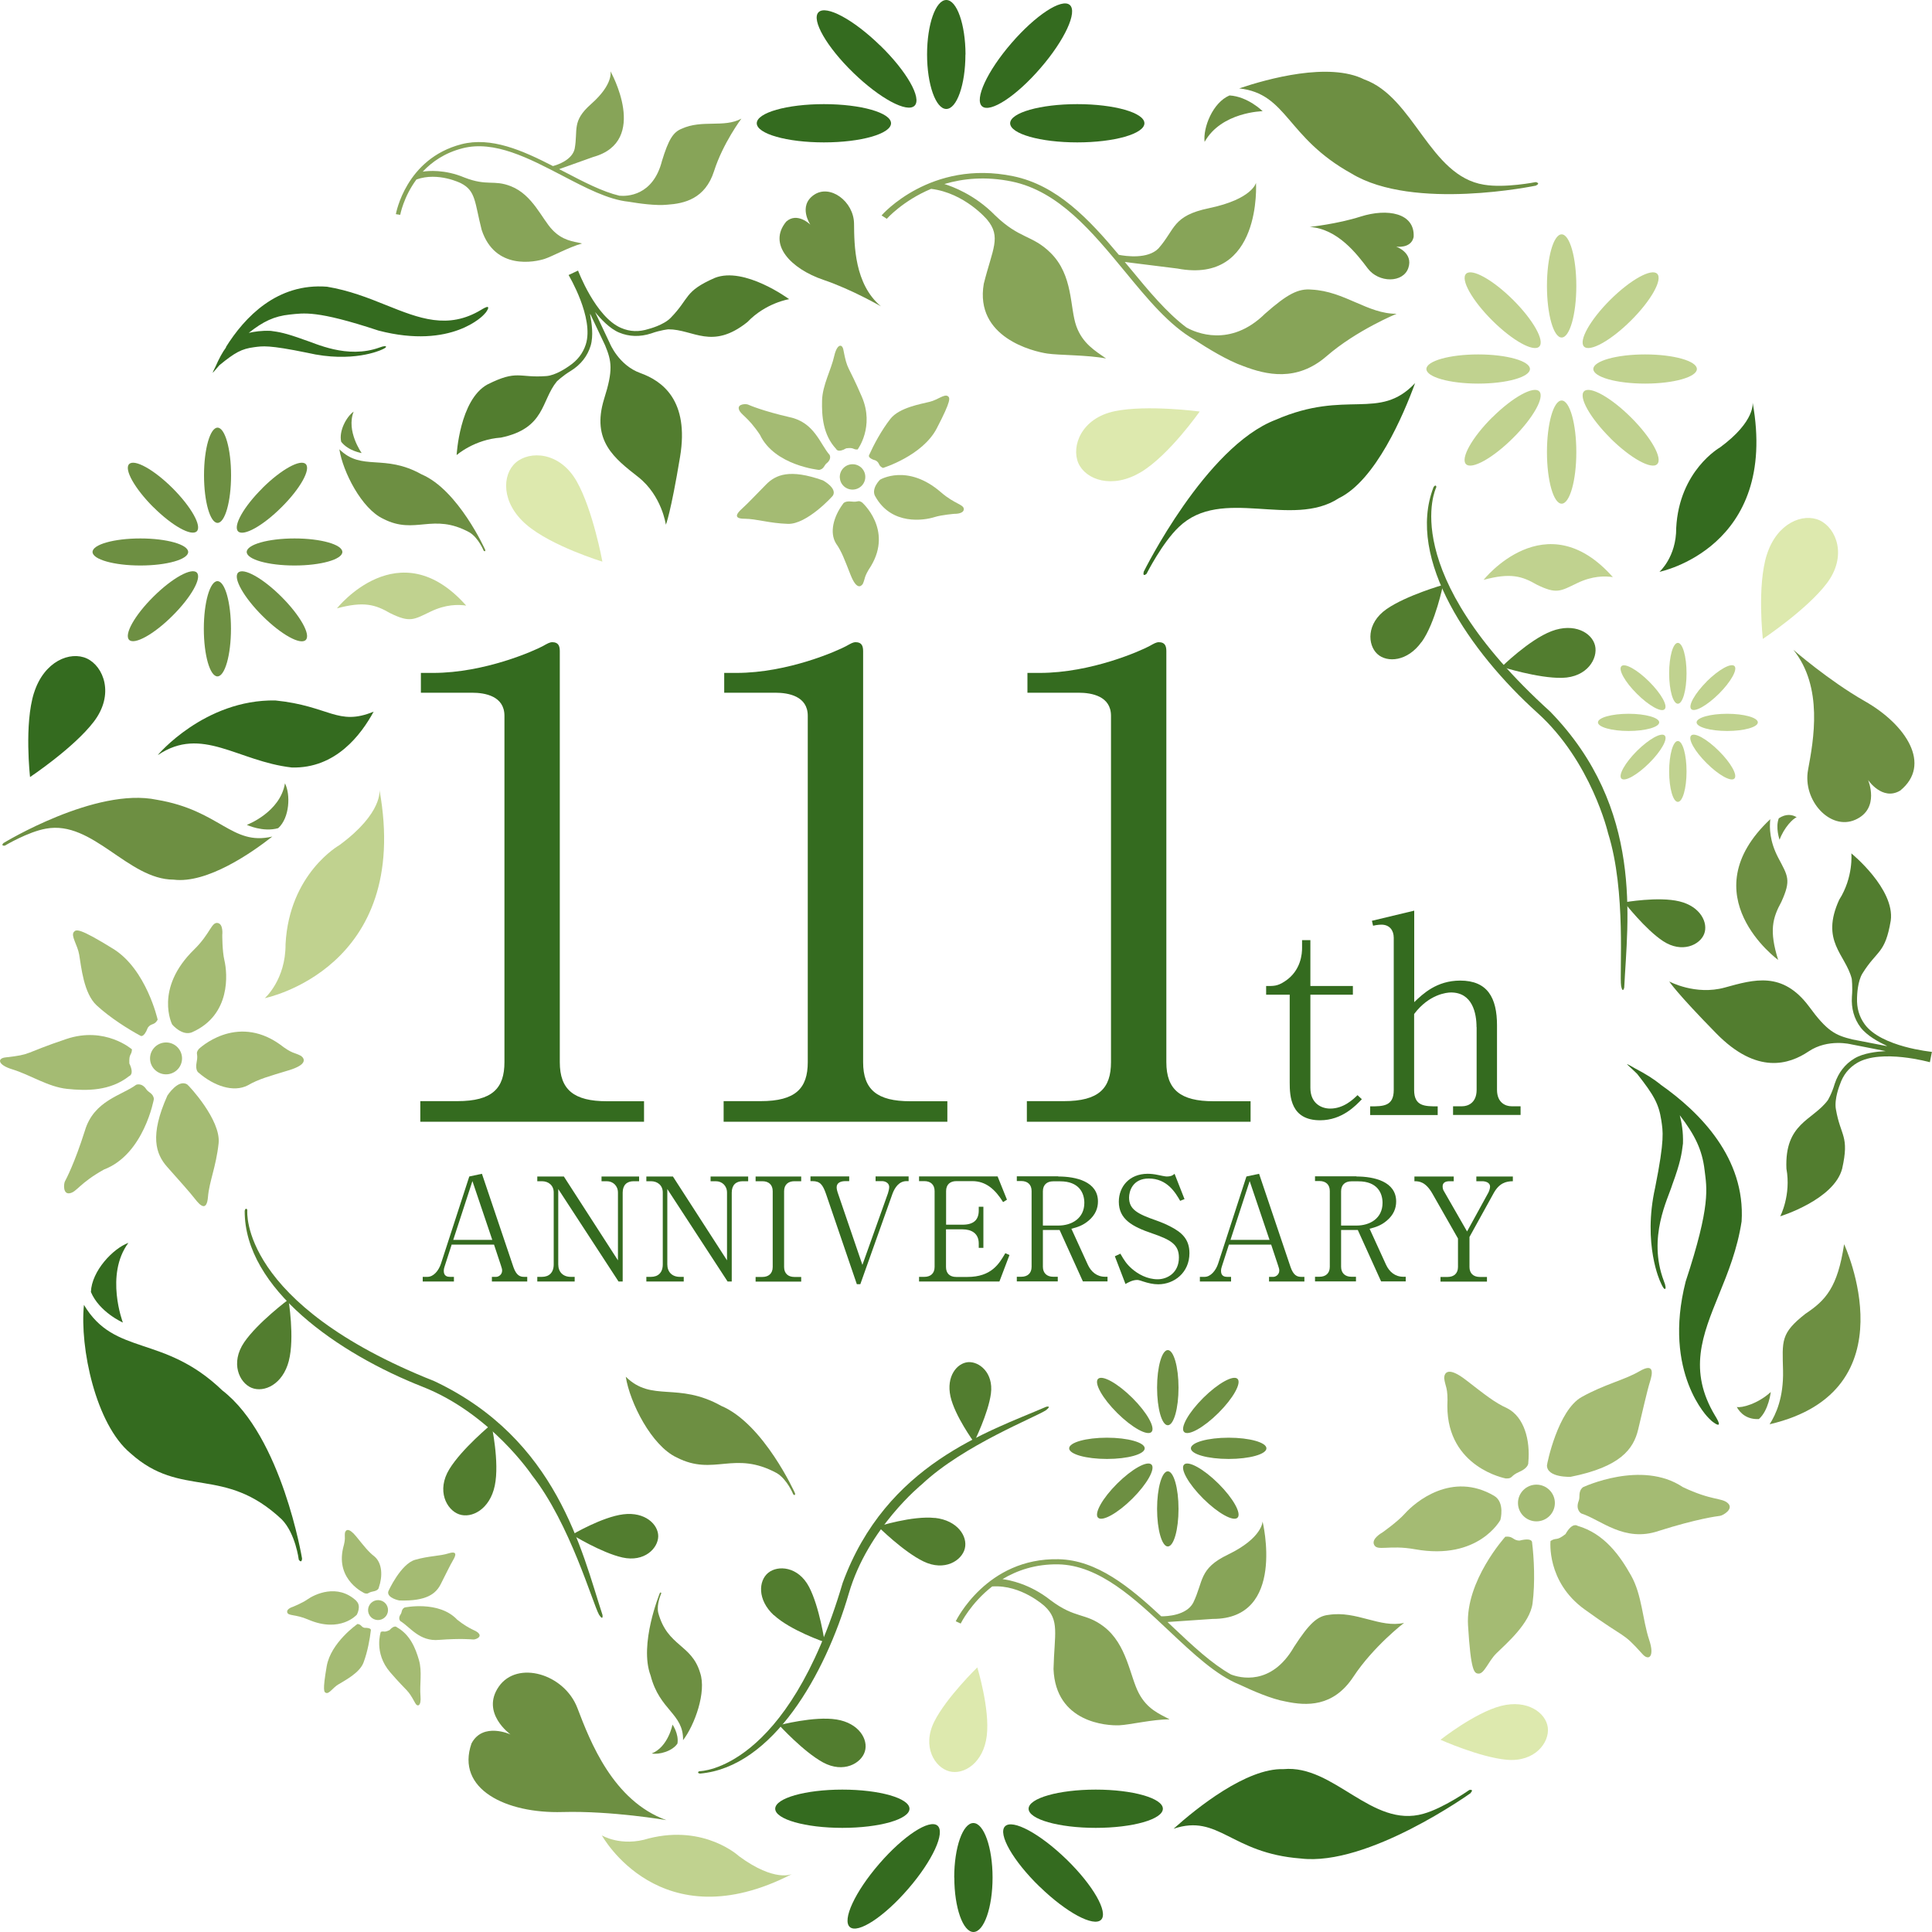 <?xml version="1.0" encoding="UTF-8"?><svg id="_レイヤー_2" xmlns="http://www.w3.org/2000/svg" width="200" height="200" viewBox="0 0 200 200"><defs><style>.cls-1{fill:none;}.cls-1,.cls-2,.cls-3,.cls-4,.cls-5,.cls-6,.cls-7,.cls-8{stroke-width:0px;}.cls-2{fill:#527d2f;}.cls-3{fill:#87a458;}.cls-4{fill:#6d8f42;}.cls-5{fill:#346b1f;}.cls-6{fill:#dde9ae;}.cls-7{fill:#c0d28f;}.cls-8{fill:#a4bb73;}</style></defs><g id="_レイアウト"><rect class="cls-1" x="0" width="200" height="200"/><path class="cls-5" d="m43.5,113.99h3.84c3.63,0,4.88-1.33,4.88-4.04v-35.85c0-2.05-2.02-2.39-3.35-2.39h-5.3v-2.05h1.26c5.37,0,10.53-2.32,11.37-2.78.49-.27.7-.4.98-.4.63,0,.77.4.77.93v42.55c0,2.85,1.46,4.04,4.88,4.04h3.84v2.12h-23.16v-2.12Z"/><path class="cls-5" d="m74.9,113.99h3.84c3.63,0,4.88-1.33,4.88-4.04v-35.85c0-2.05-2.02-2.39-3.35-2.39h-5.3v-2.05h1.26c5.37,0,10.53-2.32,11.37-2.78.49-.27.7-.4.98-.4.63,0,.77.4.77.93v42.55c0,2.85,1.46,4.04,4.88,4.04h3.84v2.12h-23.16v-2.12Z"/><path class="cls-5" d="m106.29,113.99h3.84c3.63,0,4.88-1.33,4.88-4.04v-35.85c0-2.05-2.02-2.39-3.35-2.39h-5.3v-2.05h1.26c5.37,0,10.53-2.32,11.37-2.78.49-.27.7-.4.98-.4.63,0,.77.4.77.93v42.55c0,2.85,1.47,4.04,4.88,4.04h3.84v2.12h-23.16v-2.12Z"/><path class="cls-5" d="m135.65,102.97v9.64c0,1.61,1.13,2.15,2.05,2.15,1.4,0,2.38-.96,2.83-1.39l.45.42c-.6.62-2.02,2.18-4.32,2.18-3.04,0-3.15-2.46-3.15-3.9v-9.1h-2.44v-.9c.77,0,1.16.03,1.93-.48,1.7-1.1,1.79-2.91,1.79-3.45v-.82h.86v4.75h4.4v.9h-4.4Z"/><path class="cls-5" d="m152.85,106.33c0-1.44-.42-3.59-2.65-3.59-.42,0-2.26.17-3.81,2.23v7.86c0,1.7,1.1,1.7,2.44,1.7v.9h-6.99v-.9c1.34,0,2.44,0,2.44-1.7v-15.75c0-.76-.42-1.36-1.28-1.36-.03,0-.39,0-.86.11l-.12-.51,4.38-1.05v9.47c.89-.85,2.32-2.23,4.76-2.23,2.83,0,3.81,1.78,3.81,4.64v6.67c0,1.36.92,1.7,1.49,1.7h.95v.9h-6.99v-.9h.95c.54,0,1.49-.31,1.49-1.7v-6.5Z"/><path class="cls-4" d="m159.02,19.21s-12.69,2.67-19.12-1.25c-6.78-3.75-6.6-8.25-11.62-8.81,2.96-1,9.31-2.75,12.94-.93,5.18,1.85,6.76,10,12.4,10.9,2.17.37,5.36-.27,5.36-.27,0,0,.54.11.03.35Z"/><path class="cls-4" d="m130.71,11.51s-4.28.07-6.01,3.18c-.18-1.47.84-4.08,2.58-4.81,1.9.11,3.43,1.63,3.43,1.63Z"/><path class="cls-5" d="m23.41,35.95c-.39.52-.74,1.18-1.1,2-.04.07-.34.68-.28.63.09-.07.51-.59.7-.79,1.6-1.3,2.27-1.68,3.59-1.85.86-.11,1.45-.25,5.49.58,4.7,1.09,7.61-.29,7.61-.28.09-.04.18-.08.18-.08.12-.05.41-.2.36-.28-.04-.06-.21-.08-.66.09-3.39,1.23-6.69-.46-7.85-.81-1.9-.69-2.59-.8-3.43-.91-.96-.04-1.68.08-2.27.21,1.49-1.18,2.62-1.73,4.26-1.9,1.44-.14,2.73-.47,9.17,1.66,7.63,1.99,10.92-1.65,10.91-1.65.06-.06.2-.22.2-.22.1-.14.33-.47.22-.56-.1-.09-.56.2-.68.27-3.46,2.1-6.45.89-9.85-.47-1.88-.76-3.84-1.53-6.13-1.91-5.16-.4-8.52,3.14-10.47,6.26Z"/><path class="cls-4" d="m184.06,99.36s-9.17-6.7-.8-14.56c-.1.89-.07,2.29.82,3.99,1,1.9,1.36,2.29.33,4.56-.92,1.69-1.28,2.99-.34,6.01Z"/><path class="cls-4" d="m184.22,86.93s-.45-1.27-.08-2.22c.75-.5,1.4-.39,1.85-.11-.36.12-1.3,1.05-1.77,2.33Z"/><path class="cls-3" d="m121.05,177.97c-1.05-.56-2.29-1.04-3.16-2.69-.93-1.75-1.22-5.06-3.63-6.9-1.92-1.46-2.92-.78-5.51-2.73-2.15-1.7-4.28-2.09-4.97-2.18,1.5-.9,3.41-1.57,5.78-1.53,4.24.09,7.92,3.55,11.47,6.9,2.5,2.35,4.86,4.58,7.33,5.57h0c1.29.61,3.28,1.48,4.73,1.73,2.13.45,4.92.61,7.01-2.56,2.09-3.17,5.25-5.58,5.25-5.58-2.49.57-4.91-1.29-7.81-.83-1.16.12-2,.87-3.58,3.31-2.36,4.1-5.65,3.2-6.53,2.86-1.98-1.11-3.95-2.95-6.01-4.9-.19-.18-.37-.35-.56-.53l4.68-.32c7.64.02,5.16-10.09,5.16-10.09,0,0,0,1.7-3.58,3.43-3.04,1.46-2.51,2.74-3.6,4.99-.71,1.31-2.69,1.4-3.31,1.4-3.26-3.03-6.66-5.83-10.63-5.91-7.45-.16-10.6,6.35-10.64,6.42l.51.24s1.04-2.12,3.26-3.84c3-.21,5.42,2.03,5.42,2.03,1.59,1.47,1.02,2.85.93,6.52.22,5.55,5.52,5.88,6.82,5.82,1.02-.04,3.54-.63,5.16-.61Z"/><path class="cls-4" d="m50.22,56.9s-2.78-6.18-6.57-7.79c-3.9-2.18-6.17-.29-8.52-2.6.36,2.31,2.3,6.16,4.55,7.2,3.33,1.71,5.1-.68,8.92,1.4.93.56,1.47,1.9,1.47,1.9,0,0,.21.18.16-.11Z"/><path class="cls-4" d="m37.44,46.9s-1.63-2.27-.83-4.29c-.73.51-1.55,1.99-1.29,3.12.74.96,2.12,1.17,2.12,1.17Z"/><path class="cls-4" d="m82.3,154.58s-3.23-7.18-7.63-9.04c-4.53-2.53-7.16-.34-9.89-3.02.42,2.68,2.67,7.15,5.28,8.36,3.86,1.98,5.92-.79,10.36,1.62,1.08.65,1.7,2.2,1.7,2.2,0,0,.24.21.18-.12Z"/><path class="cls-4" d="m68.3,164.93s-2.17,5.29-.95,8.52c.94,3.64,3.41,3.92,3.36,6.69,1.2-1.56,2.44-4.98,1.77-6.96-.89-3.01-3.38-2.7-4.34-6.23-.2-.89.31-1.99.31-1.99,0,0,0-.23-.16-.03Z"/><path class="cls-4" d="m69.62,178.52s-.44,2.31-2.15,3c.74.14,2.12-.22,2.66-1.03.16-1.01-.52-1.97-.52-1.97Z"/><path class="cls-2" d="m72.27,183.48s0-.12.18-.13c0,0,9.06-.06,14.78-19.48,4.5-12.31,15.07-15.65,21.07-18.24,0,0,.62-.16,0,.34-1.02.71-8.55,3.62-12.86,7.68,0,0-5.6,4.52-7.57,11.3-2.43,8.34-7.86,17.98-15.39,18.65,0,0-.21-.01-.22-.12Z"/><path class="cls-2" d="m86.59,178c2.33.37,3.32,2.08,2.94,3.31-.37,1.23-2.21,2.29-4.34,1.13-2.03-1.11-4.53-3.85-4.53-3.85,0,0,3.63-.96,5.92-.59Z"/><path class="cls-2" d="m96.78,157.13c2.35.26,3.41,1.92,3.1,3.17-.31,1.25-2.09,2.4-4.28,1.34-2.09-1.01-4.71-3.62-4.71-3.62,0,0,3.58-1.14,5.89-.88Z"/><path class="cls-2" d="m80.11,167.21c-1.73-1.6-1.59-3.57-.59-4.39,1-.82,3.12-.68,4.24,1.47,1.07,2.05,1.61,5.7,1.61,5.7,0,0-3.55-1.21-5.25-2.79Z"/><path class="cls-2" d="m98.39,144.55c-.45-2.06.66-3.44,1.82-3.54,1.15-.09,2.65,1.09,2.37,3.25-.27,2.06-1.75,5.03-1.75,5.03,0,0-1.99-2.71-2.44-4.74Z"/><path class="cls-2" d="m195.33,108.27c-.85-.4-2.06-1.05-2.72-1.91-.68-.9-.98-1.98-.9-3.19.09-1.03-.02-1.86-.02-1.86-.65-2.53-3.26-3.86-1.3-8.16,1.5-2.36,1.26-4.81,1.26-4.81,0,0,4.52,3.67,4.08,6.96-.59,3.48-1.4,3.01-2.93,5.47-.5.81-.55,2.19-.56,2.51-.04,1.08.22,1.96.79,2.75,1.72,2.36,6.92,2.85,6.96,2.86l-.21,1.07s-5.02-1.41-7.53.07c-.86.51-1.45,1.24-1.79,2.26,0,0-.6,1.46-.41,2.53.49,2.85,1.42,2.72.65,6.16-.84,3.22-6.41,4.93-6.41,4.93,0,0,1.14-2.18.64-4.93-.2-4.73,2.72-4.98,4.28-7.08,0,0,.42-.68.72-1.71.38-1.15,1.07-2.04,2.04-2.62.93-.56,2.3-.71,3.24-.76l-3.57-.7s-2.4-.62-4.41.73c-2.01,1.35-5.34,2.44-9.55-1.85-4.21-4.29-4.88-5.39-4.88-5.39,0,0,2.71,1.47,5.75.63,3.04-.84,5.97-1.71,8.71,1.95,1.89,2.59,2.74,2.99,4.49,3.42l3.56.69Z"/><path class="cls-2" d="m61.08,32.53c.18.91.37,2.25.06,3.27-.33,1.07-1.01,1.94-2.03,2.58-.88.53-1.47,1.11-1.47,1.11-1.64,2-1.18,4.85-5.78,5.81-2.76.19-4.59,1.81-4.59,1.81,0,0,.3-5.73,3.19-7.31,3.13-1.57,3.23-.65,6.1-.87.94-.07,2.07-.84,2.34-1.03.88-.59,1.44-1.32,1.74-2.24.88-2.75-1.77-7.16-1.78-7.19l.98-.46s1.81,4.82,4.46,5.94c.91.39,1.84.43,2.86.1,0,0,1.52-.38,2.27-1.15,2-2.05,1.35-2.72,4.56-4.13,3.07-1.22,7.7,2.2,7.7,2.2,0,0-2.41.37-4.32,2.37-3.67,2.93-5.58.75-8.18.75,0,0-.79.07-1.79.43-1.15.37-2.26.34-3.3-.09-.99-.41-1.91-1.41-2.5-2.13l1.53,3.24s.91,2.27,3.16,3.08c2.26.81,5.08,2.82,4.11,8.67-.97,5.85-1.47,7.03-1.47,7.03,0,0-.41-3.01-2.86-4.94-2.45-1.92-4.86-3.74-3.54-8.06.96-3.02.79-3.92.11-5.57l-1.53-3.23Z"/><path class="cls-5" d="m99.94,5.64c0,3.12-.89,5.64-1.98,5.64s-1.99-2.53-1.99-5.64c0-3.12.89-5.64,1.99-5.64s1.98,2.53,1.99,5.64Z"/><path class="cls-5" d="m85.29,14.74c-3.84,0-6.95-.89-6.95-1.98,0-1.09,3.11-1.98,6.95-1.98s6.95.89,6.95,1.98-3.11,1.98-6.95,1.98Z"/><path class="cls-5" d="m111.52,14.74c-3.84,0-6.95-.89-6.95-1.98,0-1.09,3.11-1.98,6.95-1.98s6.95.89,6.95,1.98-3.11,1.98-6.95,1.98Z"/><path class="cls-5" d="m107.71,7.05c-2.5,2.9-5.21,4.67-6.04,3.96-.83-.71.52-3.64,3.03-6.54,2.5-2.9,5.21-4.67,6.04-3.96.83.71-.52,3.64-3.03,6.54Z"/><path class="cls-5" d="m91.1,4.69c2.75,2.67,4.35,5.47,3.58,6.25-.77.78-3.61-.75-6.36-3.42-2.75-2.67-4.35-5.47-3.59-6.25.77-.78,3.62.75,6.36,3.42Z"/><path class="cls-5" d="m98.78,194.36c0-3.12.89-5.64,1.98-5.64s1.99,2.53,1.99,5.64-.89,5.64-1.98,5.64-1.98-2.53-1.98-5.64Z"/><path class="cls-5" d="m113.43,185.26c3.84,0,6.95.89,6.95,1.98s-3.11,1.98-6.95,1.98-6.95-.89-6.95-1.98,3.11-1.98,6.95-1.98Z"/><path class="cls-5" d="m87.2,185.26c3.84,0,6.95.89,6.95,1.98,0,1.09-3.11,1.98-6.95,1.98s-6.95-.89-6.95-1.98,3.11-1.98,6.95-1.98Z"/><path class="cls-5" d="m91.01,192.95c2.5-2.9,5.21-4.67,6.04-3.96.83.71-.52,3.64-3.03,6.54-2.5,2.9-5.21,4.67-6.04,3.96-.83-.71.52-3.64,3.03-6.54Z"/><path class="cls-5" d="m107.62,195.31c-2.75-2.67-4.35-5.47-3.58-6.25.77-.78,3.61.75,6.36,3.42,2.75,2.67,4.35,5.47,3.59,6.25-.77.78-3.62-.75-6.36-3.42Z"/><path class="cls-5" d="m31.27,161.35s-2.08-12.65-8.25-17.41c-6.09-5.86-11.14-3.5-14.33-8.86-.45,4.4,1.21,12.38,4.83,15.37,5.26,4.73,9.65,1.2,15.65,6.84,1.43,1.47,1.76,4.17,1.76,4.17,0,0,.29.44.34-.11Z"/><path class="cls-5" d="m12.72,136.91s-1.88-4.94.57-8.25c-1.58.58-3.8,2.9-3.88,5.09.89,2.1,3.31,3.16,3.31,3.16Z"/><path class="cls-5" d="m16.35,78.15c-.08.06,4.81-5.76,12.15-5.64,5.63.57,6.45,2.69,10.18,1.16-1.28,2.35-3.91,5.91-8.48,5.78-5.61-.64-9.3-4.36-13.85-1.29Z"/><path class="cls-4" d="m.38,87.26s9.51-5.8,15.85-4.47c6.58,1.1,7.74,4.8,11.96,3.81-2.11,1.66-6.75,4.9-10.22,4.46-4.73-.01-8.37-6.17-13.2-5.28-1.86.32-4.27,1.76-4.27,1.76,0,0-.47.06-.13-.28Z"/><path class="cls-4" d="m25.55,85.39s3.45-1.29,3.95-4.3c.58,1.14.5,3.55-.7,4.64-1.57.45-3.25-.34-3.25-.34Z"/><path class="cls-7" d="m34.87,62.99s6.43-8.15,13.39-.3c-.82-.12-2.1-.14-3.68.62-1.77.85-2.14,1.17-4.2.16-1.52-.88-2.71-1.25-5.51-.49Z"/><path class="cls-7" d="m153.57,60.04s6.43-8.15,13.39-.3c-.82-.12-2.1-.14-3.68.62-1.77.85-2.14,1.17-4.2.16-1.52-.88-2.71-1.25-5.51-.49Z"/><path class="cls-2" d="m148.62,50.27s.12.06.04.23c0,0-4.21,8.64,11.82,23.17,9.75,10.03,7.99,21.65,7.66,28.56,0,0-.15.67-.32-.15-.2-1.3.54-9.82-1.35-15.82,0,0-1.73-7.44-7.33-12.48-6.89-6.21-13.63-15.88-10.74-23.35,0,0,.11-.19.22-.16Z"/><path class="cls-2" d="m147.16,66.45c-1.45,2.04-3.57,2.18-4.58,1.25-1.01-.93-1.17-3.17.96-4.65,2.03-1.41,5.84-2.5,5.84-2.5,0,0-.78,3.9-2.21,5.91Z"/><path class="cls-2" d="m160.61,65.34c2.36-.9,4.19.16,4.51,1.49.32,1.33-.81,3.28-3.41,3.34-2.48.06-6.26-1.14-6.26-1.14,0,0,2.85-2.81,5.16-3.69Z"/><path class="cls-2" d="m173.85,93.31c2.2.53,3.01,2.24,2.56,3.38-.45,1.14-2.3,2.01-4.24.74-1.86-1.22-4.03-4.02-4.03-4.02,0,0,3.55-.63,5.71-.1Z"/><path class="cls-2" d="m25.48,125.13s.13,0,.12.2c0,0-.85,9.62,19.37,17.65,12.72,6.01,15.24,17.57,17.4,24.2,0,0,.1.68-.36-.03-.65-1.15-3.01-9.44-6.93-14.42,0,0-4.28-6.4-11.33-9.17-8.68-3.41-18.45-10.15-18.42-18.21,0,0,.03-.22.15-.22Z"/><path class="cls-2" d="m29.9,140.88c-.63,2.44-2.56,3.31-3.85,2.79-1.28-.52-2.23-2.58-.77-4.72,1.4-2.05,4.58-4.42,4.58-4.42,0,0,.66,3.95.04,6.34Z"/><path class="cls-2" d="m51.22,153.79c-.51,2.46-2.4,3.43-3.7,2.97-1.3-.46-2.36-2.47-1-4.68,1.29-2.11,4.35-4.63,4.35-4.63,0,0,.86,3.91.35,6.34Z"/><path class="cls-2" d="m64.53,156.76c2.25-.28,3.62,1.05,3.61,2.28-.02,1.24-1.43,2.7-3.71,2.19-2.18-.49-5.21-2.36-5.21-2.36,0,0,3.1-1.84,5.31-2.11Z"/><path class="cls-7" d="m27.41,103.33s15.23-3.04,11.87-21.58c0,0,.41,2.39-4.15,5.74,0,0-5.19,2.92-5.57,10.25.02,3.7-2.15,5.59-2.15,5.59Z"/><path class="cls-5" d="m171.77,59.2s12.39-2.47,9.66-17.55c0,0,.34,1.94-3.38,4.67,0,0-4.22,2.38-4.53,8.34.02,3.01-1.75,4.55-1.75,4.55Z"/><path class="cls-7" d="m62.3,189.99s6.03,11.05,19.69,4.01c0,0-1.76.89-5.48-1.84,0,0-3.53-3.31-9.34-1.85-2.88.91-4.88-.32-4.88-.32Z"/><path class="cls-8" d="m160.51,159.51s-.45,4.22,3.52,7.09c4.43,3.21,3.82,2.21,5.98,4.61.65.76,1.31.32.71-1.46-.69-2.07-.74-4.65-1.87-6.65-1.14-2.03-2.75-4.34-5.55-5.15,0,0-.52-.42-1.24.86-.99.77-.89.3-1.55.71Z"/><path class="cls-8" d="m154.66,154.84c-4.36-2.55-8.15.64-9.23,1.85-.77.86-2.34,1.96-2.34,1.96,0,0-1.14.62-.85,1.25.32.72,1.53-.01,4.25.48,6.58,1.18,8.83-3.04,8.83-3.04,0,0,.5-1.83-.66-2.5Z"/><path class="cls-8" d="m155.83,159.08s-4.14,4.56-3.86,9.18c.29,4.77.64,4.95,1.06,4.99.62.06,1.02-1.25,1.87-2.09,1.02-1.01,3.47-3.09,3.75-5.18.28-2.17.15-4.7-.05-6.31,0,0,.06-.53-1.29-.19-.72,0-.64-.49-1.47-.4Z"/><path class="cls-8" d="m160.14,151.71c0-.19,1.14-5.72,3.59-7.09,2.45-1.36,4.39-1.74,5.97-2.66,1.57-.92,1.39.18,1.1,1.09-.29.92-.79,3.15-1.22,4.94-.48,2-1.82,3.86-6.99,4.89,0,0-2.42.11-2.45-1.17Z"/><path class="cls-8" d="m163.86,153.96s6.08-2.87,10.34-.02c3.03,1.44,4.03,1.08,4.67,1.67.64.59-.48,1.26-.81,1.31-.32.04-2.38.3-6.35,1.56-3.57,1.22-5.99-1.16-8.02-1.81,0,0-.63-.36-.26-1.31.17-.4-.1-.94.43-1.4Z"/><path class="cls-8" d="m155.88,153.05s-6.06-1.11-6.05-7.5c.09-1.99-.23-1.97-.33-2.9.02-.55.4-1.23,2.27.22,1.91,1.47,2.92,2.31,4.27,2.92,1.73.89,2.39,3.27,2.17,5.61,0,0,.09.52-.92.96-1,.44-.65.71-1.41.69Z"/><path class="cls-8" d="m160.96,155.59c0,1.05-.85,1.9-1.91,1.9-1.05,0-1.91-.85-1.91-1.9s.86-1.9,1.91-1.9,1.91.85,1.91,1.9Z"/><path class="cls-8" d="m13.66,108.63s-2.77-2.43-6.8-1.07c-4.5,1.51-3.49,1.59-6.27,1.9-.87.08-.88.76.69,1.24,1.82.55,3.68,1.81,5.66,2.02,2.02.21,4.46.24,6.44-1.33,0,0,.56-.15.01-1.3-.05-1.09.23-.78.27-1.45Z"/><path class="cls-8" d="m19.92,106.84c4-1.79,3.63-6.07,3.31-7.43-.23-.97-.22-2.63-.22-2.63,0,0,.13-1.11-.46-1.23-.67-.13-.76,1.09-2.47,2.76-4.14,4.05-2.26,7.74-2.26,7.74,0,0,1.05,1.27,2.11.79Z"/><path class="cls-8" d="m16.32,105.55s-1.17-5.2-4.59-7.32c-3.54-2.19-3.84-2.03-4.08-1.76-.35.41.38,1.34.55,2.37.21,1.23.46,4,1.81,5.24,1.4,1.29,3.27,2.46,4.51,3.13,0,0,.35.31.78-.82.35-.51.67-.2,1.02-.83Z"/><path class="cls-8" d="m19.39,112.27c.14.09,3.5,3.67,3.24,6.09-.26,2.41-.97,3.96-1.1,5.54-.13,1.57-.82.89-1.33.23-.51-.67-1.84-2.14-2.9-3.34-1.18-1.34-1.83-3.22.03-7.38,0,0,1.13-1.76,2.06-1.14Z"/><path class="cls-8" d="m15.93,113.77s-1.01,5.72-5.17,7.3c-2.54,1.42-2.79,2.3-3.52,2.45-.74.16-.65-.97-.52-1.22.13-.25.98-1.83,2.07-5.26.93-3.13,3.83-3.64,5.3-4.74,0,0,.57-.27,1.06.47.2.32.72.4.78,1Z"/><path class="cls-8" d="m20.57,108.6s3.82-3.71,8.37-.51c1.37,1.06,1.52.83,2.23,1.22.38.29.67.9-1.29,1.49-2,.61-3.11.9-4.22,1.55-1.5.78-3.53.05-5.08-1.29,0,0-.41-.2-.22-1.13.19-.93-.18-.81.22-1.34Z"/><path class="cls-8" d="m16.23,110.91c-.75-.53-.92-1.56-.39-2.3.53-.74,1.56-.92,2.31-.39.74.53.92,1.55.39,2.3-.53.74-1.56.92-2.31.39Z"/><path class="cls-8" d="m88.78,46.53s1.77-2.35.44-5.45c-1.49-3.47-1.49-2.66-1.91-4.85-.12-.68-.66-.65-.95.62-.33,1.47-1.22,3.02-1.26,4.61-.04,1.61.09,3.55,1.46,5.02,0,0,.16.44,1.04-.07.86-.11.64.14,1.17.12Z"/><path class="cls-8" d="m90.6,51.37c1.68,3.05,5.07,2.5,6.14,2.16.76-.24,2.08-.34,2.08-.34,0,0,.89.03.95-.44.06-.54-.91-.53-2.35-1.78-3.49-3.03-6.32-1.31-6.32-1.31,0,0-.95.91-.5,1.72Z"/><path class="cls-8" d="m91.41,48.44s4.08-1.25,5.56-4.09c1.53-2.94,1.38-3.17,1.15-3.34-.35-.25-1.05.38-1.86.58-.97.24-3.16.61-4.07,1.75-.94,1.19-1.76,2.74-2.22,3.77,0,0-.22.3.7.57.43.25.21.52.73.76Z"/><path class="cls-8" d="m86.23,51.29c-.06.11-2.71,3-4.66,2.94-1.94-.06-3.23-.52-4.49-.53-1.26,0-.76-.6-.27-1.04.5-.44,1.59-1.59,2.49-2.5,1-1.02,2.46-1.65,5.89-.43,0,0,1.48.79,1.04,1.56Z"/><path class="cls-8" d="m84.82,48.65s-4.63-.44-6.15-3.64c-1.29-1.93-2.01-2.07-2.18-2.64-.17-.57.74-.58.94-.49.21.09,1.52.66,4.33,1.31,2.56.54,3.15,2.81,4.12,3.9,0,0,.25.43-.31.87-.24.18-.27.59-.75.68Z"/><path class="cls-8" d="m89.23,52s3.21,2.8.93,6.6c-.76,1.15-.57,1.25-.84,1.84-.21.32-.67.59-1.27-.93-.61-1.54-.91-2.41-1.5-3.24-.71-1.14-.26-2.79.71-4.1,0,0,.13-.34.89-.25.75.09.64-.19,1.09.09Z"/><path class="cls-8" d="m87.12,48.7c.37-.62,1.18-.83,1.81-.46.63.37.83,1.18.46,1.8-.37.62-1.18.83-1.81.46-.63-.37-.83-1.18-.46-1.8Z"/><path class="cls-8" d="m39.42,168.93s-.76,2.17.97,4.18c1.94,2.24,1.74,1.64,2.58,3.17.25.48.65.33.56-.69-.11-1.18.19-2.54-.16-3.74-.35-1.21-.91-2.63-2.29-3.4,0,0-.22-.29-.76.3-.62.29-.51.05-.9.18Z"/><path class="cls-8" d="m36.91,165.74c-1.98-1.88-4.38-.67-5.1-.16-.51.36-1.47.75-1.47.75,0,0-.68.19-.61.56.08.42.81.18,2.18.77,3.33,1.43,5.03-.51,5.03-.51,0,0,.49-.9-.04-1.4Z"/><path class="cls-8" d="m37,168.12s-2.75,1.9-3.18,4.37c-.44,2.55-.28,2.69-.06,2.76.32.11.69-.53,1.25-.87.67-.41,2.22-1.2,2.62-2.27.42-1.11.66-2.46.76-3.34,0,0,.1-.27-.66-.26-.38-.09-.28-.34-.73-.4Z"/><path class="cls-8" d="m40.19,164.77c.02-.1,1.31-2.88,2.78-3.3,1.46-.42,2.53-.37,3.48-.67.95-.29.71.27.45.71-.27.45-.81,1.56-1.26,2.45-.5,1-1.44,1.81-4.3,1.72,0,0-1.29-.24-1.15-.92Z"/><path class="cls-8" d="m41.87,166.41s3.56-.76,5.46,1.26c1.42,1.13,1.99,1.07,2.26,1.46.26.39-.41.6-.59.59-.18-.01-1.29-.13-3.54.04-2.04.2-3.02-1.35-4.01-1.94,0,0-.29-.27.03-.72.14-.19.06-.51.4-.69Z"/><path class="cls-8" d="m37.78,164.95s-3.06-1.33-2.26-4.71c.29-1.04.13-1.07.19-1.57.08-.29.36-.6,1.17.39.82,1.01,1.25,1.58,1.89,2.07.8.69.86,2.02.44,3.23,0,0-.02.29-.6.39-.58.11-.43.29-.83.19Z"/><path class="cls-8" d="m40.14,166.91c-.13.55-.69.9-1.24.77-.56-.13-.9-.68-.77-1.24.13-.55.69-.9,1.24-.77.56.13.9.68.77,1.24Z"/><path class="cls-3" d="m60.21,25.19c-.93-.2-1.99-.31-3.02-1.39-1.1-1.14-2.04-3.63-4.3-4.52-1.8-.71-2.42.03-4.83-.91-2.03-.85-3.75-.69-4.3-.6.96-1.02,2.28-1.95,4.12-2.42,3.29-.85,6.87,1.03,10.33,2.83,2.43,1.27,4.74,2.48,6.85,2.7h0c1.13.19,2.85.43,4.02.31,1.74-.12,3.92-.59,4.84-3.48.92-2.89,2.83-5.43,2.83-5.43-1.8.98-4.06.07-6.19,1.05-.87.35-1.35,1.1-2.03,3.32-.93,3.66-3.65,3.68-4.41,3.61-1.76-.42-3.68-1.42-5.69-2.47-.18-.1-.36-.19-.55-.28l3.53-1.26c5.88-1.63,1.78-8.88,1.78-8.88,0,0,.37,1.31-2.01,3.41-2.02,1.78-1.33,2.65-1.69,4.62-.26,1.16-1.76,1.66-2.25,1.79-3.17-1.63-6.4-3.05-9.47-2.26-5.77,1.49-6.78,7.18-6.79,7.24l.45.07s.34-1.86,1.68-3.66c2.26-.81,4.61.39,4.61.39,1.55.79,1.41,1.97,2.14,4.82,1.38,4.22,5.53,3.33,6.52,3.01.77-.25,2.59-1.25,3.84-1.58Z"/><path class="cls-3" d="m114.47,37.09c-1.09-.77-2.4-1.52-3.05-3.33-.69-1.93-.3-5.27-2.68-7.6-1.89-1.86-3.19-1.4-5.74-3.88-2.11-2.15-4.46-2.99-5.24-3.23,1.92-.57,4.26-.82,6.98-.26,4.86,1,8.33,5.22,11.69,9.29,2.36,2.87,4.59,5.58,7.22,7.09h0c1.34.88,3.45,2.17,5.06,2.73,2.36.9,5.52,1.66,8.62-1.03,3.1-2.69,7.25-4.39,7.25-4.39-2.99.03-5.37-2.33-8.8-2.5-1.36-.13-2.49.43-4.83,2.5-3.6,3.54-7.19,1.95-8.13,1.42-2.03-1.52-3.9-3.77-5.85-6.14-.18-.22-.35-.43-.53-.64l5.45.68c8.78,1.67,8.13-8.87,8.13-8.87,0,0-.37,1.68-4.86,2.62-3.81.79-3.48,2.17-5.23,4.16-1.1,1.14-3.39.81-4.11.67-3.09-3.69-6.4-7.21-10.94-8.14-8.53-1.76-13.58,4-13.62,4.06l.54.35s1.66-1.88,4.59-3.1c3.49.43,5.79,3.18,5.79,3.18,1.51,1.8.56,3.04-.34,6.65-.95,5.54,5.08,7,6.58,7.22,1.18.18,4.21.14,6.07.51Z"/><path class="cls-5" d="m152.24,185.62s-10.62,7.62-17.6,6.77c-7.25-.55-8.46-4.65-13.15-3.08,2.36-2.12,7.55-6.3,11.38-6.17,5.22-.49,9.14,6.15,14.48,4.62,2.06-.57,4.75-2.46,4.75-2.46,0,0,.52-.12.14.3Z"/><path class="cls-5" d="m118.4,59.18s6.39-12.94,13.65-15.72c7.37-3.21,10.69.17,14.44-3.8-1.2,3.29-4.08,10.06-7.89,11.91-4.85,3.18-12.13-1.28-16.56,2.98-1.72,1.62-3.35,4.85-3.35,4.85,0,0-.44.39-.29-.22Z"/><path class="cls-5" d="m171.89,112.26c-.69-.56-1.55-1.1-2.63-1.66-.09-.06-.9-.52-.83-.43.1.12.78.72,1.05,1,1.74,2.21,2.24,3.11,2.5,4.82.16,1.12.37,1.89-.64,6.95-1.31,5.87.54,9.77.54,9.76.05.12.11.24.11.24.07.16.27.55.38.49.07-.04.1-.26-.14-.85-1.69-4.5.45-8.5.88-9.93.86-2.34.98-3.21,1.11-4.27.04-1.23-.14-2.17-.33-2.93,1.57,2.05,2.32,3.57,2.57,5.69.22,1.86.67,3.55-1.96,11.52-2.42,9.5,2.4,14.17,2.4,14.16.08.08.29.28.29.28.19.15.62.48.73.36.11-.12-.27-.74-.37-.9-2.82-4.69-1.31-8.35.39-12.53.94-2.31,1.91-4.71,2.35-7.59.41-6.54-4.29-11.29-8.4-14.17Z"/><path class="cls-4" d="m190.91,128.82s7.07,15.17-7.72,18.62c.66-1.03,1.45-2.77,1.39-5.55-.07-3.1-.28-3.85,2.32-5.89,2.11-1.4,3.33-2.75,4-7.19Z"/><path class="cls-4" d="m183.31,144.09s-.21,1.91-1.23,2.81c-1.2.06-1.92-.57-2.29-1.25.5.12,2.2-.33,3.53-1.56Z"/><path class="cls-4" d="m23.92,49.2c0,2.72-.63,4.93-1.4,4.93s-1.4-2.21-1.4-4.93c0-2.72.63-4.93,1.4-4.93s1.4,2.21,1.4,4.93Z"/><path class="cls-4" d="m23.91,65.09c0,2.72-.63,4.93-1.4,4.93-.78,0-1.41-2.21-1.41-4.93,0-2.72.63-4.93,1.41-4.93.78,0,1.4,2.21,1.4,4.93Z"/><path class="cls-4" d="m30.49,58.54c-2.74,0-4.95-.63-4.95-1.4,0-.77,2.22-1.4,4.95-1.4s4.95.63,4.95,1.4-2.22,1.4-4.95,1.4Z"/><path class="cls-4" d="m14.53,58.54c-2.73,0-4.95-.63-4.95-1.4s2.21-1.4,4.95-1.4,4.95.63,4.95,1.4c0,.77-2.22,1.4-4.95,1.4Z"/><path class="cls-4" d="m27.16,63.75c-1.93-1.92-3.06-3.93-2.51-4.47.55-.55,2.56.57,4.49,2.5,1.93,1.93,3.06,3.93,2.51,4.47-.55.55-2.56-.57-4.49-2.5Z"/><path class="cls-4" d="m15.88,52.51c-1.93-1.93-3.06-3.93-2.51-4.47.55-.55,2.56.57,4.49,2.49,1.93,1.93,3.06,3.93,2.51,4.47-.55.55-2.56-.57-4.49-2.5Z"/><path class="cls-4" d="m15.88,61.77c1.93-1.92,3.94-3.04,4.49-2.5.55.55-.58,2.55-2.51,4.47-1.93,1.93-3.95,3.04-4.49,2.5-.55-.55.57-2.55,2.51-4.47Z"/><path class="cls-4" d="m27.16,50.53c1.93-1.92,3.94-3.04,4.49-2.49.55.54-.57,2.55-2.51,4.47-1.93,1.93-3.94,3.04-4.49,2.5-.55-.55.57-2.55,2.51-4.47Z"/><path class="cls-7" d="m174.59,69.7c0,1.74-.4,3.15-.9,3.15s-.9-1.41-.9-3.15.4-3.15.9-3.15.9,1.41.9,3.15Z"/><path class="cls-7" d="m174.59,79.86c0,1.74-.4,3.15-.9,3.15-.5,0-.9-1.41-.9-3.15s.4-3.15.9-3.15.9,1.41.9,3.15Z"/><path class="cls-7" d="m178.8,75.67c-1.75,0-3.17-.4-3.17-.89,0-.49,1.42-.89,3.17-.89s3.17.4,3.17.89-1.42.89-3.17.89Z"/><path class="cls-7" d="m168.59,75.67c-1.75,0-3.17-.4-3.17-.89s1.42-.89,3.17-.89,3.17.4,3.17.89c0,.49-1.42.89-3.17.89Z"/><path class="cls-7" d="m176.67,79c-1.24-1.23-1.96-2.51-1.6-2.86.35-.35,1.64.37,2.87,1.6,1.24,1.23,1.96,2.51,1.6,2.86-.35.35-1.64-.37-2.87-1.6Z"/><path class="cls-7" d="m169.45,71.82c-1.24-1.23-1.95-2.51-1.6-2.86.35-.35,1.64.37,2.87,1.6,1.24,1.23,1.96,2.51,1.6,2.86-.35.35-1.64-.37-2.87-1.6Z"/><path class="cls-7" d="m169.45,77.74c1.24-1.23,2.52-1.95,2.88-1.6.35.35-.37,1.63-1.61,2.86-1.24,1.23-2.52,1.95-2.87,1.6-.35-.35.37-1.63,1.6-2.86Z"/><path class="cls-7" d="m176.67,70.55c1.24-1.23,2.52-1.95,2.88-1.6.35.35-.37,1.63-1.6,2.86-1.24,1.23-2.52,1.95-2.87,1.6-.35-.35.37-1.63,1.6-2.86Z"/><path class="cls-4" d="m122,143.65c0,2.15-.49,3.89-1.11,3.89s-1.11-1.74-1.11-3.89.5-3.89,1.11-3.89c.61,0,1.11,1.74,1.11,3.89Z"/><path class="cls-4" d="m122,156.2c0,2.15-.49,3.89-1.11,3.89-.61,0-1.11-1.74-1.11-3.89s.5-3.89,1.11-3.89c.61,0,1.11,1.74,1.11,3.89Z"/><path class="cls-4" d="m127.19,151.03c-2.16,0-3.91-.49-3.91-1.1s1.75-1.1,3.91-1.1,3.91.49,3.91,1.1c0,.61-1.75,1.1-3.91,1.1Z"/><path class="cls-4" d="m114.59,151.03c-2.16,0-3.91-.49-3.91-1.1s1.75-1.1,3.91-1.1c2.16,0,3.91.49,3.91,1.1,0,.61-1.75,1.1-3.91,1.1Z"/><path class="cls-4" d="m124.56,155.14c-1.53-1.52-2.42-3.1-1.98-3.53.43-.43,2.02.45,3.55,1.97,1.53,1.52,2.41,3.1,1.98,3.53-.43.43-2.02-.45-3.55-1.97Z"/><path class="cls-4" d="m115.65,146.27c-1.53-1.52-2.41-3.1-1.98-3.53.43-.43,2.02.45,3.55,1.97,1.53,1.52,2.41,3.1,1.98,3.53-.43.43-2.02-.45-3.55-1.97Z"/><path class="cls-4" d="m115.65,153.58c1.53-1.52,3.11-2.4,3.55-1.97.43.43-.45,2.01-1.98,3.53s-3.12,2.4-3.55,1.97c-.43-.43.45-2.01,1.98-3.53Z"/><path class="cls-4" d="m124.56,144.71c1.53-1.52,3.12-2.4,3.55-1.97.43.43-.45,2.01-1.98,3.53-1.53,1.52-3.12,2.4-3.55,1.97-.43-.43.45-2.01,1.98-3.53Z"/><path class="cls-7" d="m163.18,29.6c0,2.94-.68,5.34-1.52,5.34-.84,0-1.52-2.39-1.52-5.34s.68-5.34,1.52-5.34c.84,0,1.52,2.39,1.52,5.34Z"/><path class="cls-7" d="m163.18,46.8c0,2.95-.68,5.34-1.52,5.34-.84,0-1.52-2.39-1.52-5.34s.68-5.34,1.52-5.34,1.52,2.39,1.52,5.34Z"/><path class="cls-7" d="m170.3,39.71c-2.96,0-5.36-.68-5.36-1.51,0-.83,2.4-1.51,5.36-1.51,2.96,0,5.36.68,5.36,1.51s-2.4,1.51-5.36,1.51Z"/><path class="cls-7" d="m153.02,39.71c-2.96,0-5.36-.68-5.36-1.51,0-.83,2.4-1.51,5.36-1.51s5.36.68,5.36,1.51c0,.83-2.4,1.51-5.36,1.51Z"/><path class="cls-7" d="m166.7,45.35c-2.09-2.08-3.31-4.25-2.72-4.84.59-.59,2.77.62,4.86,2.7,2.09,2.08,3.31,4.25,2.71,4.84-.59.59-2.77-.62-4.86-2.7Z"/><path class="cls-7" d="m154.48,33.18c-2.09-2.08-3.31-4.25-2.71-4.84.59-.59,2.77.62,4.86,2.7,2.09,2.08,3.31,4.25,2.71,4.84-.59.59-2.77-.62-4.86-2.7Z"/><path class="cls-7" d="m154.48,43.21c2.09-2.08,4.27-3.29,4.86-2.7.59.59-.62,2.76-2.72,4.84-2.09,2.08-4.27,3.29-4.86,2.7-.59-.59.62-2.76,2.71-4.84Z"/><path class="cls-7" d="m166.69,31.04c2.09-2.08,4.27-3.29,4.86-2.7.59.59-.62,2.76-2.71,4.84-2.09,2.08-4.27,3.29-4.86,2.7-.59-.59.62-2.76,2.71-4.84Z"/><path class="cls-4" d="m185.65,67.27s3.66,3.19,7.4,5.32c4.29,2.44,6.95,6.57,3.66,9.25-1.85,1.11-3.33-1.1-3.33-1.1,0,0,1.28,2.97-1.32,4.12-2.59,1.15-5.48-2-4.89-5.17.57-3.08,1.59-8.56-1.52-12.42Z"/><path class="cls-4" d="m91.19,31.71s-3.02-1.75-5.95-2.74c-3.36-1.14-5.8-3.68-3.85-6.03,1.15-1.03,2.5.32,2.5.32,0,0-1.31-1.92.36-3.08,1.67-1.16,4.14.67,4.16,2.98.02,2.25.05,6.25,2.78,8.55Z"/><path class="cls-4" d="m135.59,23.49s2.85-.3,5.26-1.07c2.77-.88,5.63-.38,5.49,2.11-.26,1.24-1.81,1-1.81,1,0,0,1.8.63,1.26,2.21-.54,1.57-3.06,1.56-4.2.05-1.11-1.47-3.09-4.1-6.01-4.3Z"/><path class="cls-4" d="m68.99,188.42s-5.67-.98-10.76-.84c-5.84.17-11.07-2.37-9.42-7.1,1.18-2.25,4.04-.93,4.04-.93,0,0-3.12-2.22-1.21-4.96,1.91-2.74,6.77-1.33,8.13,2.22,1.32,3.46,3.68,9.61,9.21,11.61Z"/><path class="cls-6" d="m54.49,54.31c-2.63-2.26-2.53-5.17-1.1-6.42,1.43-1.25,4.55-1.16,6.31,1.94,1.68,2.96,2.66,8.31,2.66,8.31,0,0-5.29-1.61-7.87-3.83Z"/><path class="cls-6" d="m182.9,57.43c1.04-3.3,3.76-4.36,5.48-3.56,1.72.81,2.88,3.7.71,6.54-2.06,2.71-6.6,5.73-6.6,5.73,0,0-.62-5.47.41-8.72Z"/><path class="cls-5" d="m3.52,71.73c1.04-3.3,3.76-4.36,5.48-3.56,1.72.81,2.88,3.7.71,6.54-2.07,2.71-6.6,5.73-6.6,5.73,0,0-.62-5.47.41-8.72Z"/><path class="cls-6" d="m118.11,48.87c-2.97,1.79-5.72.8-6.48-.93-.75-1.74.3-4.67,3.8-5.38,3.35-.68,8.76.04,8.76.04,0,0-3.16,4.52-6.09,6.28Z"/><path class="cls-6" d="m155.37,176.6c2.75-.71,4.67.71,4.86,2.24.18,1.54-1.33,3.59-4.25,3.33-2.79-.25-6.86-2.07-6.86-2.07,0,0,3.55-2.8,6.25-3.5Z"/><path class="cls-6" d="m102.15,179.69c-.34,2.81-2.37,4.07-3.87,3.68-1.5-.39-2.87-2.55-1.56-5.16,1.25-2.49,4.45-5.6,4.45-5.6,0,0,1.32,4.31.98,7.07Z"/><path class="cls-5" d="m46.76,128.83l-.73,2.26c-.04.12-.09.27-.09.49,0,.55.42.6.63.6h.42v.48h-3.23v-.48h.49c.63,0,1.16-.64,1.4-1.37l2.93-9.02,1.31-.28,3.26,9.66c.3.86.68,1.01,1.1,1.01h.33v.48h-3.66v-.48h.45c.22,0,.61-.21.61-.65,0-.16-.04-.27-.13-.55l-.71-2.14h-4.36Zm2.14-6.55l-1.98,6.07h4.04l-2.05-6.07Z"/><path class="cls-5" d="m64.03,132.66l-6.24-9.57v7.8c0,.77.48,1.29,1.3,1.29h.4v.48h-3.87v-.48h.48c.73,0,1.22-.43,1.22-1.29v-7.45c0-.73-.54-1.16-1.22-1.16h-.48v-.49h2.75l5.6,8.68v-7.01c0-.71-.51-1.18-1.16-1.18h-.54v-.49h3.89v.49h-.57c-.7,0-1.13.4-1.13,1.18v9.2h-.43Z"/><path class="cls-5" d="m75.32,132.66l-6.24-9.57v7.8c0,.77.48,1.29,1.3,1.29h.4v.48h-3.87v-.48h.48c.73,0,1.22-.43,1.22-1.29v-7.45c0-.73-.54-1.16-1.22-1.16h-.48v-.49h2.75l5.6,8.68v-7.01c0-.71-.51-1.18-1.16-1.18h-.54v-.49h3.89v.49h-.57c-.7,0-1.13.4-1.13,1.18v9.2h-.43Z"/><path class="cls-5" d="m82.94,122.28h-.71c-.61,0-1.06.33-1.06,1.03v7.85c0,.67.42,1.03,1.06,1.03h.71v.48h-4.72v-.48h.7c.61,0,1.07-.33,1.07-1.03v-7.85c0-.67-.42-1.03-1.07-1.03h-.7v-.49h4.72v.49Z"/><path class="cls-5" d="m89.28,130.93l2.64-7.4c.06-.18.13-.48.13-.66,0-.39-.39-.6-.74-.6h-.67v-.49h3.42v.49h-.22c-.77,0-1.22.67-1.46,1.33l-3.32,9.34h-.36l-3.19-9.34c-.33-.94-.6-1.33-1.4-1.33h-.21v-.49h4.01v.49h-.39c-.48,0-.91.16-.91.64,0,.18.06.4.1.52l2.56,7.49Z"/><path class="cls-5" d="m97.93,127.27v3.89c0,.64.37,1.03,1.06,1.03h1.15c2.5,0,3.29-1.37,3.93-2.46l.43.19-1.04,2.74h-8.32v-.48h.55c.61,0,1.06-.33,1.06-1.03v-7.85c0-.67-.42-1.03-1.06-1.03h-.55v-.49h8.13l.97,2.41-.4.25c-.82-1.31-1.77-2.17-3.19-2.17h-1.65c-.63,0-1.06.34-1.06,1.03v3.48h1.7c1.13,0,1.68-.48,1.68-1.47v-.39h.48v4.26h-.48v-.45c0-1.07-.77-1.47-1.68-1.47h-1.7Z"/><path class="cls-5" d="m109.55,121.79c1.83,0,4.11.52,4.11,2.59,0,.68-.25,1.38-.98,1.99-.61.51-1.16.67-1.77.83l1.7,3.72c.34.74.94,1.25,1.79,1.25h.25v.48h-2.55l-2.41-5.32h-1.73v3.81c0,.65.42,1.03,1.06,1.03h.48v.48h-4.24v-.48h.46c.66,0,1.07-.37,1.07-1.03v-7.85c0-.64-.39-1.03-1.07-1.03h-.46v-.49h4.3Zm-1.59,5.08h1.59c1.39,0,2.7-.74,2.7-2.35,0-1.03-.55-2.23-2.5-2.23h-.73c-.64,0-1.06.36-1.06,1.03v3.56Z"/><path class="cls-5" d="m122.62,124.13l-.45.18c-.48-.83-1.34-2.31-3.25-2.31-1.68,0-2.04,1.33-2.04,1.97,0,1.24.89,1.7,2.84,2.38.51.18,1,.39,1.46.63,1.16.6,1.95,1.3,1.95,2.75,0,2.01-1.58,3.22-3.23,3.22-.52,0-1.04-.12-1.59-.3-.42-.15-.52-.15-.61-.15-.48,0-1.01.31-1.19.42l-1.1-2.87.57-.27c.4.7.64,1.07,1.18,1.55.63.55,1.58,1.1,2.68,1.1,1,0,2.2-.67,2.2-2.25,0-1.37-.88-1.85-2.77-2.5-2.1-.71-3.45-1.49-3.45-3.28,0-1.56,1.09-2.89,2.99-2.89.28,0,.65.03,1.06.12.16.04.77.16.89.16.52,0,.68-.15.83-.28l1.03,2.62Z"/><path class="cls-5" d="m127.22,128.83l-.73,2.26c-.04.12-.09.27-.09.49,0,.55.42.6.62.6h.42v.48h-3.23v-.48h.49c.62,0,1.16-.64,1.4-1.37l2.93-9.02,1.31-.28,3.26,9.66c.3.86.68,1.01,1.1,1.01h.33v.48h-3.66v-.48h.45c.22,0,.61-.21.61-.65,0-.16-.04-.27-.13-.55l-.71-2.14h-4.36Zm2.14-6.55l-1.98,6.07h4.04l-2.05-6.07Z"/><path class="cls-5" d="m140.42,121.79c1.83,0,4.11.52,4.11,2.59,0,.68-.25,1.38-.98,1.99-.61.51-1.16.67-1.77.83l1.7,3.72c.34.74.94,1.25,1.79,1.25h.25v.48h-2.55l-2.41-5.32h-1.73v3.81c0,.65.42,1.03,1.06,1.03h.48v.48h-4.24v-.48h.46c.66,0,1.07-.37,1.07-1.03v-7.85c0-.64-.39-1.03-1.07-1.03h-.46v-.49h4.3Zm-1.59,5.08h1.59c1.39,0,2.7-.74,2.7-2.35,0-1.03-.55-2.23-2.5-2.23h-.73c-.64,0-1.06.36-1.06,1.03v3.56Z"/><path class="cls-5" d="m156.63,122.28c-.73,0-1.43.19-2.01,1.24l-2.5,4.53v3.11c0,.64.39,1.03,1.07,1.03h.74v.48h-4.81v-.48h.74c.65,0,1.07-.37,1.07-1.03v-2.95l-2.65-4.65c-.71-1.24-1.38-1.28-1.86-1.28v-.49h4.07v.49h-.42c-.45,0-.73.15-.73.54,0,.24.09.42.12.46l2.41,4.2,2.2-4.01c.07-.13.18-.43.18-.62,0-.48-.54-.57-.82-.57h-.6v-.49h3.78v.49Z"/></g></svg>